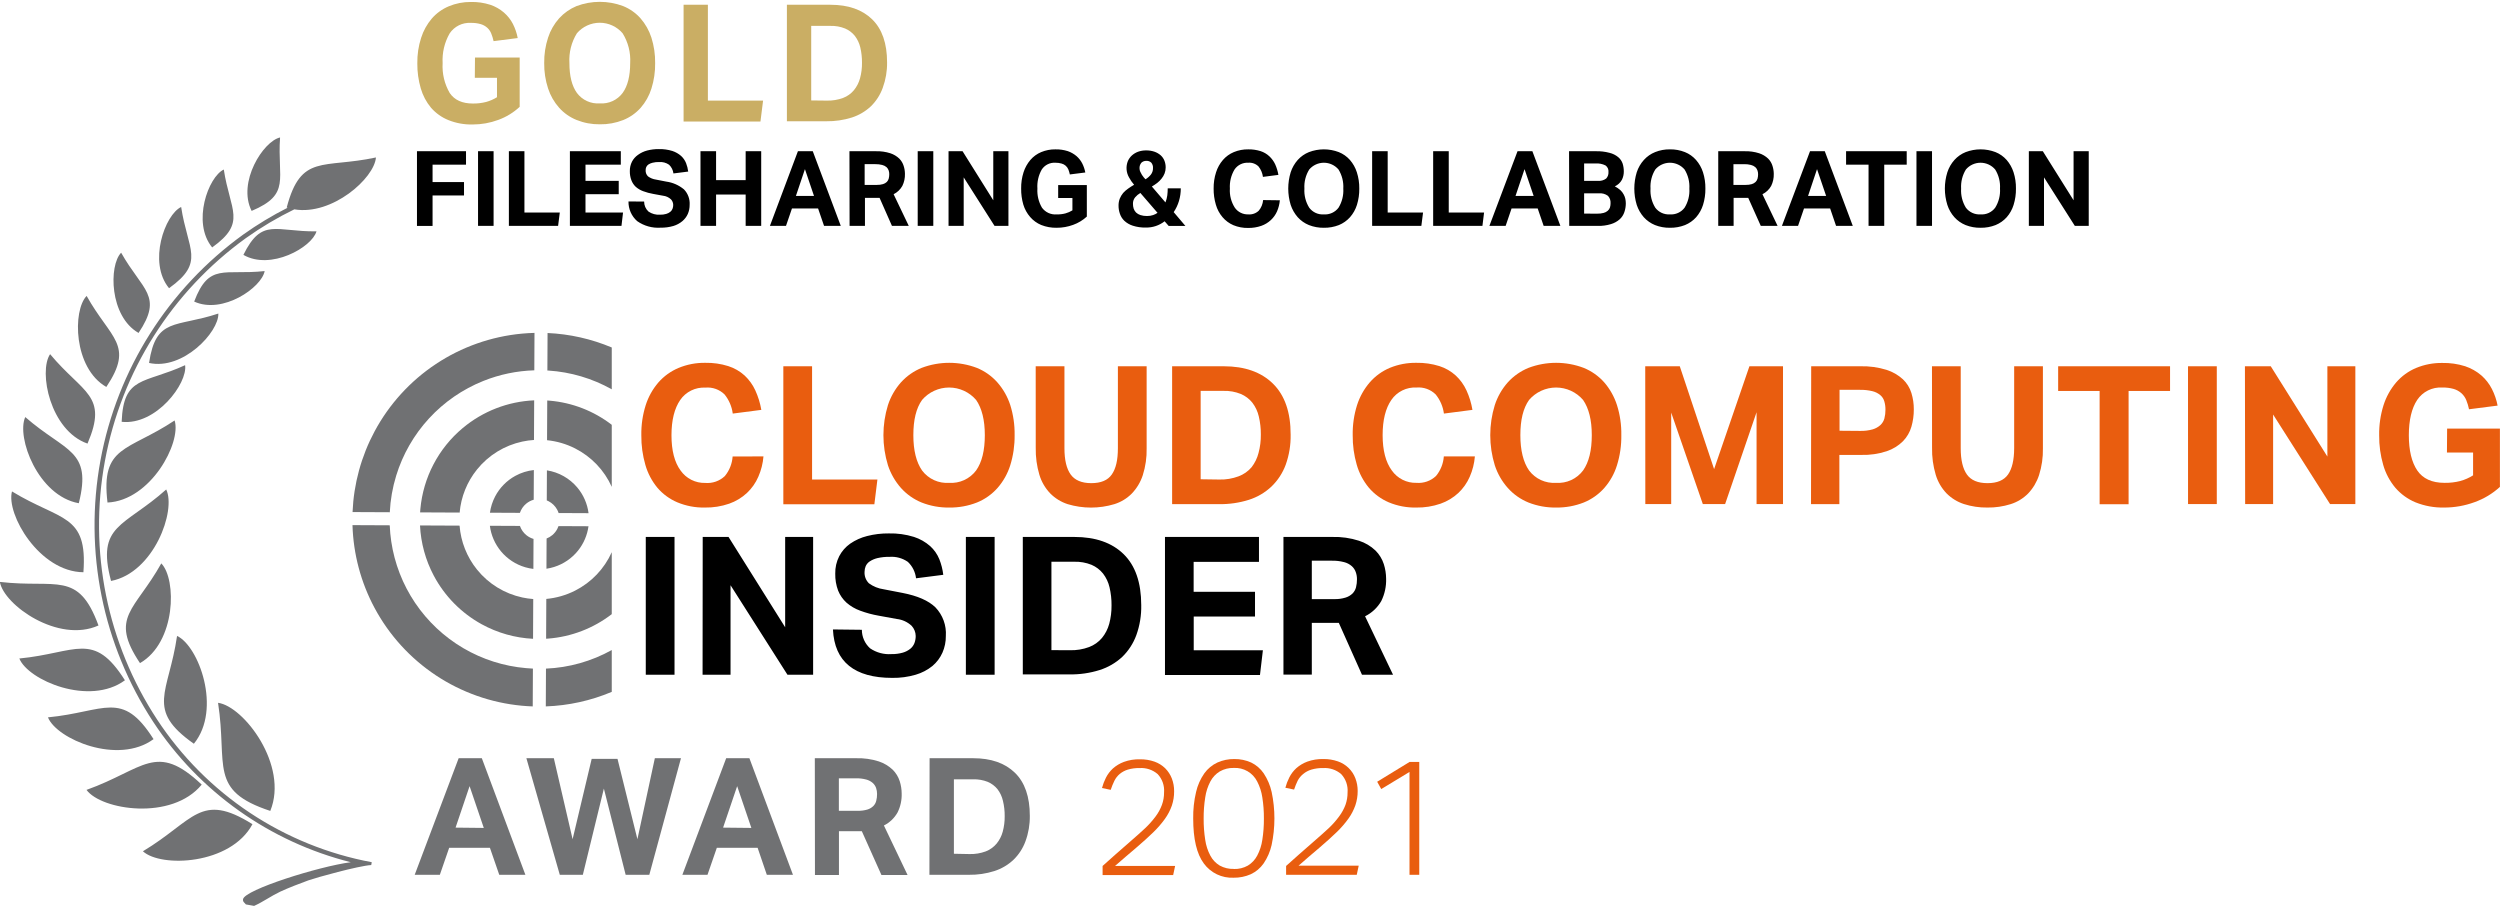 <svg width="542" height="197" viewBox="0 0 542 197" fill="none" xmlns="http://www.w3.org/2000/svg">
<g clip-path="url(#clip0_301_3555)">
<path fill-rule="evenodd" clip-rule="evenodd" d="M115.809 86.793C110.154 87.039 104.7 89.135 100.311 92.807C95.052 97.209 91.752 103.517 91.136 110.348C91.114 110.593 91.095 110.839 91.079 111.084L99.651 111.125C99.95 107.711 101.259 104.45 103.427 101.768C105.913 98.692 109.378 96.562 113.245 95.733C114.08 95.554 114.924 95.438 115.769 95.384L115.809 86.793ZM115.606 129.871C114.816 129.814 114.027 129.701 113.245 129.534C109.378 128.705 105.913 126.575 103.427 123.499C101.22 120.768 99.903 117.438 99.636 113.958L91.058 113.917C91.239 117.714 92.255 121.44 94.053 124.821C96.413 129.259 100.016 132.912 104.421 135.333C107.861 137.223 111.673 138.297 115.565 138.492L115.606 129.871ZM118.398 138.478L118.439 129.846C120.596 129.649 122.712 129.046 124.672 128.054C128.2 126.267 131.009 123.325 132.629 119.717V133.148C128.65 136.217 123.861 138.059 118.851 138.447C118.7 138.459 118.549 138.469 118.398 138.478ZM118.601 95.437L118.642 86.826C118.825 86.838 119.008 86.852 119.192 86.868C124.08 87.288 128.744 89.104 132.629 92.1V105.55C131.009 101.942 128.2 99 124.672 97.213C122.762 96.246 120.702 95.649 118.601 95.437Z" fill="#707173"/>
<path fill-rule="evenodd" clip-rule="evenodd" d="M115.878 72.17C114.958 72.194 114.037 72.248 113.117 72.335C106.465 72.96 100.071 75.221 94.504 78.916C88.938 82.612 84.372 87.628 81.213 93.516C78.315 98.919 76.685 104.903 76.435 111.015L84.507 111.053C84.637 108.368 85.102 105.701 85.896 103.115C87.314 98.5 89.748 94.261 93.017 90.709C96.287 87.157 100.31 84.382 104.791 82.588C108.318 81.175 112.059 80.398 115.84 80.285L115.878 72.17ZM115.535 144.952C115.042 144.929 114.548 144.895 114.055 144.85C109.245 144.438 104.588 142.955 100.426 140.509C96.264 138.063 92.703 134.716 90.002 130.714C87.302 126.712 85.532 122.156 84.821 117.38C84.649 116.22 84.54 115.053 84.494 113.886L76.419 113.848C76.602 120.123 78.241 126.275 81.213 131.816C84.372 137.705 88.938 142.721 94.504 146.416C100.071 150.112 106.465 152.373 113.117 152.998C113.91 153.072 114.703 153.123 115.496 153.151L115.535 144.952ZM118.329 153.15L118.368 144.956C123.351 144.744 128.237 143.374 132.629 140.93V149.997C128.08 151.914 123.233 152.978 118.329 153.15ZM118.673 80.324L118.711 72.198C123.485 72.411 128.199 73.468 132.629 75.335V84.403C128.419 82.041 123.733 80.653 118.916 80.339C118.835 80.333 118.754 80.328 118.673 80.324Z" fill="#707173"/>
<path fill-rule="evenodd" clip-rule="evenodd" d="M115.738 101.905C114.339 102.057 112.977 102.482 111.73 103.163C109.858 104.186 108.331 105.742 107.343 107.633C106.765 108.74 106.387 109.932 106.218 111.156L112.715 111.187C112.974 110.416 113.441 109.73 114.066 109.206C114.548 108.802 115.108 108.507 115.708 108.339L115.738 101.905ZM115.668 116.837C115.113 116.675 114.593 116.406 114.138 116.04C113.483 115.514 112.992 114.813 112.722 114.02L106.203 113.989C106.463 116.035 107.305 117.966 108.631 119.551C110 121.187 111.823 122.38 113.871 122.98C114.451 123.15 115.042 123.27 115.637 123.34L115.668 116.837ZM118.47 123.3L118.501 116.748C118.956 116.571 119.38 116.319 119.754 116.002C120.198 115.626 120.565 115.166 120.831 114.647C120.929 114.457 121.013 114.261 121.082 114.059L127.586 114.09C127.321 116.027 126.534 117.859 125.305 119.388C123.968 121.051 122.168 122.279 120.133 122.919C119.587 123.09 119.031 123.217 118.47 123.3ZM118.54 108.487L118.571 101.972C121.142 102.375 123.491 103.697 125.171 105.706C126.504 107.299 127.338 109.229 127.598 111.257L121.107 111.226C121.023 110.966 120.914 110.713 120.781 110.471C120.361 109.704 119.723 109.079 118.948 108.674C118.815 108.605 118.679 108.542 118.54 108.487Z" fill="#707173"/>
<path d="M165.52 98.948C165.396 100.47 165.02 101.961 164.405 103.358C163.833 104.686 162.994 105.882 161.941 106.872C160.833 107.902 159.524 108.693 158.097 109.195C156.395 109.784 154.601 110.069 152.8 110.036C150.756 110.077 148.727 109.691 146.841 108.903C145.182 108.201 143.708 107.125 142.535 105.757C141.33 104.303 140.439 102.615 139.919 100.799C139.314 98.713 139.018 96.549 139.041 94.376C139.002 92.164 139.321 89.96 139.985 87.85C140.563 86.035 141.501 84.355 142.743 82.91C143.938 81.549 145.426 80.476 147.096 79.775C148.941 79.007 150.925 78.627 152.923 78.66C154.603 78.628 156.277 78.867 157.88 79.368C159.2 79.788 160.415 80.487 161.44 81.418C162.413 82.332 163.199 83.425 163.754 84.639C164.367 85.984 164.805 87.403 165.057 88.861L158.862 89.663C158.664 88.144 158.05 86.709 157.087 85.517C156.542 84.983 155.887 84.573 155.168 84.317C154.449 84.061 153.683 83.964 152.923 84.034C151.858 83.976 150.797 84.193 149.841 84.665C148.885 85.136 148.066 85.846 147.464 86.726C146.227 88.53 145.576 91.071 145.576 94.367C145.576 97.663 146.237 100.232 147.559 102.017C148.158 102.87 148.959 103.561 149.89 104.029C150.821 104.497 151.853 104.727 152.894 104.7C153.667 104.765 154.445 104.666 155.177 104.411C155.909 104.155 156.579 103.748 157.144 103.217C158.136 102.011 158.727 100.525 158.834 98.967L165.52 98.948Z" fill="#E95D0F"/>
<path d="M169.826 79.406H176.058V103.963H190.223L189.562 109.318H169.826V79.406Z" fill="#E95D0F"/>
<path d="M205.804 110.036C203.757 110.068 201.723 109.699 199.817 108.95C198.106 108.254 196.576 107.179 195.341 105.805C194.071 104.372 193.107 102.694 192.508 100.874C191.199 96.622 191.199 92.074 192.508 87.822C193.103 85.998 194.067 84.316 195.341 82.882C196.584 81.511 198.121 80.439 199.836 79.746C203.677 78.298 207.913 78.298 211.754 79.746C213.461 80.434 214.987 81.507 216.211 82.882C217.476 84.315 218.434 85.993 219.025 87.812C219.685 89.924 220.004 92.127 219.969 94.339C219.998 96.55 219.679 98.752 219.025 100.865C218.456 102.683 217.514 104.363 216.258 105.795C215.038 107.173 213.516 108.249 211.81 108.94C209.898 109.692 207.858 110.064 205.804 110.036ZM205.757 104.681C206.881 104.758 208.006 104.554 209.03 104.085C210.054 103.617 210.945 102.899 211.621 101.998C212.88 100.217 213.51 97.666 213.51 94.348C213.51 91.052 212.868 88.511 211.621 86.707C210.896 85.863 209.997 85.185 208.986 84.721C207.975 84.256 206.875 84.016 205.762 84.016C204.649 84.016 203.549 84.256 202.538 84.721C201.527 85.185 200.628 85.863 199.902 86.707C198.618 88.511 198.014 91.052 198.014 94.348C198.014 97.644 198.656 100.213 199.902 101.998C200.582 102.906 201.478 103.627 202.51 104.096C203.541 104.564 204.675 104.766 205.804 104.681H205.757Z" fill="#E95D0F"/>
<path d="M224.54 79.406H230.772V97.191C230.772 99.732 231.225 101.611 232.113 102.858C233.001 104.105 234.502 104.747 236.589 104.747C238.676 104.747 240.168 104.133 241.046 102.858C241.924 101.583 242.359 99.751 242.359 97.191V79.406H248.591V97.191C248.636 99.163 248.355 101.128 247.76 103.009C247.276 104.504 246.459 105.87 245.371 107.004C244.319 108.066 243.022 108.854 241.594 109.299C238.293 110.294 234.772 110.294 231.471 109.299C230.044 108.838 228.749 108.041 227.694 106.976C226.602 105.836 225.796 104.454 225.342 102.943C224.778 101.043 224.51 99.068 224.549 97.087L224.54 79.406Z" fill="#E95D0F"/>
<path d="M254.116 79.406H265.296C269.867 79.406 273.43 80.666 275.986 83.184C278.542 85.703 279.817 89.383 279.81 94.225C279.853 96.447 279.491 98.659 278.743 100.752C278.085 102.537 277.033 104.151 275.665 105.474C274.27 106.788 272.598 107.772 270.773 108.355C268.663 109.019 266.46 109.337 264.248 109.299H254.116V79.406ZM264.361 103.963C265.775 104.001 267.182 103.767 268.507 103.273C269.605 102.869 270.58 102.189 271.34 101.299C272.052 100.382 272.567 99.328 272.851 98.202C273.198 96.902 273.367 95.561 273.351 94.216C273.363 92.893 273.214 91.574 272.908 90.287C272.661 89.203 272.185 88.185 271.51 87.302C270.848 86.476 269.991 85.827 269.017 85.413C267.818 84.93 266.532 84.702 265.24 84.743H260.301V103.906L264.361 103.963Z" fill="#E95D0F"/>
<path d="M319.755 98.948C319.632 100.47 319.255 101.961 318.641 103.358C318.065 104.684 317.227 105.879 316.176 106.872C315.065 107.902 313.753 108.693 312.323 109.195C310.623 109.783 308.834 110.068 307.035 110.036C304.992 110.078 302.962 109.692 301.077 108.903C299.413 108.191 297.936 107.105 296.761 105.729C295.559 104.272 294.669 102.585 294.145 100.771C293.54 98.684 293.244 96.52 293.267 94.348C293.228 92.136 293.547 89.932 294.211 87.822C294.793 86.006 295.734 84.326 296.978 82.882C298.169 81.52 299.655 80.448 301.322 79.746C303.155 78.995 305.121 78.625 307.101 78.66C308.781 78.629 310.455 78.868 312.059 79.368C313.376 79.788 314.587 80.487 315.61 81.418C316.588 82.329 317.377 83.423 317.933 84.639C318.547 85.983 318.982 87.403 319.226 88.861L313.041 89.663C312.84 88.143 312.222 86.708 311.256 85.517C310.714 84.98 310.061 84.568 309.344 84.309C308.627 84.049 307.861 83.949 307.101 84.015C306.037 83.957 304.976 84.174 304.02 84.646C303.063 85.117 302.245 85.827 301.643 86.707C300.397 88.511 299.754 91.052 299.754 94.348C299.754 97.644 300.425 100.213 301.747 101.998C302.345 102.852 303.145 103.544 304.077 104.012C305.008 104.48 306.041 104.71 307.082 104.681C307.854 104.745 308.63 104.646 309.36 104.391C310.091 104.135 310.759 103.729 311.322 103.198C312.318 101.993 312.912 100.507 313.022 98.948H319.755Z" fill="#E95D0F"/>
<path d="M337.357 110.036C335.313 110.067 333.282 109.698 331.38 108.95C329.668 108.254 328.138 107.179 326.903 105.805C325.63 104.374 324.665 102.696 324.071 100.875C322.761 96.622 322.761 92.074 324.071 87.822C324.664 85.998 325.629 84.316 326.903 82.882C328.149 81.514 329.685 80.443 331.398 79.746C335.242 78.298 339.481 78.298 343.325 79.746C345.031 80.436 346.556 81.509 347.782 82.882C349.033 84.324 349.977 86.004 350.559 87.822C351.223 89.932 351.542 92.136 351.503 94.348C351.536 96.56 351.217 98.763 350.559 100.875C349.997 102.694 349.058 104.374 347.801 105.805C346.578 107.183 345.052 108.259 343.344 108.95C341.438 109.697 339.404 110.065 337.357 110.036ZM337.357 104.681C338.479 104.758 339.603 104.552 340.625 104.084C341.648 103.615 342.537 102.898 343.212 101.998C344.471 100.217 345.1 97.666 345.1 94.348C345.1 91.052 344.458 88.511 343.212 86.707C342.488 85.863 341.589 85.186 340.579 84.721C339.568 84.257 338.469 84.016 337.357 84.016C336.245 84.016 335.146 84.257 334.135 84.721C333.125 85.186 332.227 85.863 331.502 86.707C330.218 88.511 329.614 91.052 329.614 94.348C329.614 97.644 330.256 100.213 331.502 101.998C332.173 102.894 333.056 103.607 334.071 104.076C335.087 104.544 336.203 104.752 337.319 104.681H337.357Z" fill="#E95D0F"/>
<path d="M356.687 79.406H364.176L371.617 101.706L379.275 79.406H386.556V109.28H380.824V89.371L374.006 109.28H369.171L362.315 89.446V109.28H356.706L356.687 79.406Z" fill="#E95D0F"/>
<path d="M392.666 79.406H403.327C405.245 79.356 407.159 79.618 408.993 80.181C410.314 80.598 411.529 81.297 412.553 82.23C413.411 83.048 414.045 84.072 414.394 85.205C414.745 86.35 414.92 87.541 414.914 88.738C414.922 90.015 414.747 91.288 414.394 92.516C414.051 93.704 413.418 94.787 412.553 95.67C411.562 96.647 410.36 97.384 409.04 97.824C407.253 98.41 405.377 98.681 403.497 98.627H398.775V109.29H392.628L392.666 79.406ZM403.289 93.422C404.198 93.444 405.104 93.332 405.981 93.092C406.612 92.911 407.194 92.588 407.68 92.147C408.095 91.758 408.392 91.261 408.54 90.712C408.697 90.095 408.773 89.46 408.766 88.823C408.776 88.203 408.69 87.584 408.511 86.99C408.359 86.466 408.053 85.999 407.633 85.649C407.14 85.245 406.562 84.958 405.943 84.809C405.059 84.597 404.151 84.498 403.242 84.516H398.813V93.385L403.289 93.422Z" fill="#E95D0F"/>
<path d="M418.852 79.406H425.084V97.191C425.084 99.71 425.528 101.599 426.416 102.858C427.303 104.117 428.795 104.747 430.892 104.747C432.988 104.747 434.474 104.117 435.349 102.858C436.224 101.599 436.665 99.71 436.671 97.191V79.406H442.903V97.191C442.945 99.163 442.661 101.129 442.063 103.009C441.579 104.502 440.766 105.868 439.683 107.004C438.629 108.064 437.333 108.852 435.906 109.299C434.275 109.812 432.573 110.061 430.863 110.036C429.14 110.061 427.424 109.806 425.783 109.28C424.357 108.817 423.062 108.02 422.006 106.957C420.917 105.817 420.114 104.435 419.664 102.924C419.099 101.025 418.831 99.049 418.87 97.068L418.852 79.406Z" fill="#E95D0F"/>
<path d="M455.198 84.761H446.208V79.406H470.468V84.761H461.478V109.318H455.198V84.761Z" fill="#E95D0F"/>
<path d="M474.359 79.406H480.601V109.28H474.368L474.359 79.406Z" fill="#E95D0F"/>
<path d="M486.701 79.406H492.301L504.577 98.986V79.406H510.639V109.28H505.153L492.811 89.871V109.28H486.748L486.701 79.406Z" fill="#E95D0F"/>
<path d="M530.536 92.922H541.981V105.559C540.39 107.015 538.525 108.139 536.495 108.865C534.378 109.645 532.14 110.042 529.884 110.036C527.758 110.081 525.644 109.696 523.671 108.903C521.997 108.203 520.507 107.127 519.318 105.757C518.103 104.307 517.205 102.618 516.683 100.799C516.077 98.713 515.781 96.549 515.805 94.376C515.766 92.164 516.085 89.96 516.749 87.85C517.325 86.038 518.256 84.359 519.488 82.91C520.668 81.545 522.148 80.472 523.813 79.775C525.608 79.032 527.536 78.663 529.478 78.688C531.159 78.653 532.833 78.893 534.436 79.397C535.723 79.827 536.916 80.5 537.949 81.38C538.894 82.207 539.673 83.208 540.244 84.327C540.822 85.466 541.239 86.68 541.481 87.935L535.286 88.728C535.145 88.047 534.942 87.38 534.682 86.736C534.453 86.178 534.105 85.679 533.662 85.272C533.177 84.837 532.604 84.515 531.981 84.327C531.167 84.099 530.323 83.994 529.478 84.015C528.415 83.95 527.353 84.166 526.398 84.64C525.444 85.114 524.63 85.83 524.039 86.717C522.843 88.53 522.242 91.074 522.236 94.348C522.236 97.654 522.849 100.204 524.058 101.989C525.267 103.774 527.24 104.681 529.979 104.681C531.128 104.7 532.274 104.567 533.388 104.284C534.368 104.013 535.304 103.599 536.164 103.056V98.107H530.498L530.536 92.922Z" fill="#E95D0F"/>
<path fill-rule="evenodd" clip-rule="evenodd" d="M187.314 138.733C187.009 138.042 186.851 137.294 186.852 136.538L180.582 136.463C180.752 139.976 181.916 142.605 184.076 144.349C186.235 146.093 189.351 146.965 193.424 146.965C195.152 146.994 196.875 146.761 198.533 146.276C199.852 145.892 201.081 145.25 202.15 144.387C203.083 143.601 203.826 142.612 204.322 141.497C204.822 140.357 205.073 139.124 205.058 137.879C205.134 136.743 204.972 135.603 204.581 134.533C204.191 133.463 203.582 132.486 202.792 131.665C201.294 130.217 198.923 129.178 195.681 128.548L191.583 127.755C190.425 127.597 189.324 127.152 188.382 126.461C188.052 126.135 187.797 125.742 187.634 125.308C187.471 124.874 187.404 124.41 187.437 123.948C187.439 123.533 187.522 123.122 187.683 122.739C187.873 122.32 188.177 121.964 188.561 121.71C189.067 121.381 189.626 121.141 190.214 121.001C191.071 120.802 191.95 120.71 192.829 120.728C194.246 120.618 195.657 121.002 196.824 121.814C197.817 122.754 198.446 124.015 198.599 125.374L204.501 124.619C204.364 123.456 204.075 122.316 203.642 121.228C203.201 120.147 202.523 119.179 201.659 118.395C200.636 117.498 199.441 116.819 198.146 116.402C196.386 115.855 194.549 115.6 192.707 115.646C191.115 115.628 189.527 115.818 187.985 116.213C186.675 116.541 185.434 117.101 184.321 117.866C183.322 118.569 182.506 119.502 181.942 120.586C181.347 121.755 181.052 123.053 181.082 124.364C181.054 125.62 181.266 126.87 181.705 128.047C182.108 129.046 182.731 129.94 183.528 130.664C184.395 131.416 185.394 132.002 186.474 132.392C187.791 132.881 189.151 133.248 190.535 133.488L194.425 134.196C195.631 134.328 196.761 134.849 197.646 135.679C198.198 136.28 198.51 137.063 198.524 137.879C198.527 138.408 198.434 138.933 198.25 139.428C198.062 139.909 197.753 140.332 197.353 140.656C196.869 141.042 196.314 141.328 195.719 141.497C194.917 141.722 194.087 141.827 193.254 141.809C191.614 141.925 189.983 141.482 188.627 140.552C188.067 140.044 187.62 139.425 187.314 138.733ZM140.004 116.411H146.237V146.285H140.004V116.411ZM152.347 116.411H157.946L170.223 135.99V116.411H176.285V146.285H170.723L158.381 126.876V146.285H152.318L152.347 116.411ZM209.402 116.411H215.635V146.285H209.402V116.411ZM232.906 116.411H221.744V146.21H231.858C234.073 146.248 236.279 145.929 238.393 145.265C240.212 144.692 241.882 143.724 243.284 142.432C244.65 141.109 245.699 139.494 246.353 137.709C247.106 135.618 247.467 133.406 247.42 131.183C247.414 126.297 246.139 122.613 243.596 120.133C241.053 117.652 237.489 116.411 232.906 116.411ZM236.126 140.278C234.805 140.771 233.4 141.005 231.99 140.968L227.949 140.949V121.785H232.878C234.17 121.746 235.456 121.974 236.655 122.456C237.626 122.872 238.478 123.521 239.139 124.345C239.817 125.227 240.297 126.245 240.546 127.33C240.849 128.617 240.995 129.936 240.98 131.259C240.995 132.604 240.827 133.945 240.48 135.244C240.178 136.363 239.644 137.406 238.912 138.304C238.167 139.19 237.208 139.869 236.126 140.278ZM252.567 116.411H272.945V121.814H258.781V128.302H272.086V133.658H258.799V140.977H273.795L273.162 146.333H252.567V116.411ZM288.838 116.411H278.252V146.248H284.4V135.037H290.255L295.278 146.285H302.011L295.949 133.61C297.421 132.88 298.643 131.73 299.462 130.305C300.205 128.797 300.565 127.13 300.51 125.45C300.502 124.379 300.334 123.316 300.009 122.295C299.651 121.187 299.033 120.179 298.206 119.358C297.19 118.387 295.966 117.66 294.627 117.233C292.758 116.633 290.8 116.355 288.838 116.411ZM291.681 129.568C290.894 129.804 290.075 129.913 289.254 129.889H284.4V121.559H288.715C289.623 121.537 290.528 121.642 291.407 121.87C292.026 122.025 292.599 122.327 293.078 122.749C293.471 123.103 293.767 123.551 293.937 124.052C294.108 124.541 294.195 125.055 294.192 125.573C294.195 126.165 294.126 126.755 293.985 127.33C293.853 127.844 293.586 128.314 293.21 128.69C292.777 129.099 292.253 129.4 291.681 129.568Z" fill="black"/>
<path fill-rule="evenodd" clip-rule="evenodd" d="M80.484 187.541C77.717 187.711 68.51 190.27 66.848 190.865C65.186 191.46 62.363 192.556 60.757 193.311C58.755 194.256 57.084 195.503 55.091 196.4L53.307 196.079C53.014 195.71 52.589 195.503 52.693 194.936C53.071 192.886 69.105 187.843 76.046 186.927C58.477 182.512 43.202 171.666 33.24 156.533C22.258 139.797 18.155 119.469 21.786 99.782C25.417 80.096 36.502 62.57 52.731 50.854C55.787 48.675 59.004 46.73 62.353 45.036L62.164 44.97C65.262 33.259 70.002 36.611 81.504 34.137C81.164 38.642 72.014 46.774 63.807 45.386C60.134 47.175 56.615 49.267 53.288 51.638C37.265 63.21 26.323 80.519 22.742 99.959C19.16 119.398 23.215 139.471 34.062 155.995C39.337 164.018 46.179 170.893 54.175 176.208C62.171 181.523 71.158 185.169 80.597 186.927L80.484 187.541ZM54.553 45.726C63.147 42.099 60.077 38.84 60.72 29.802C57.093 30.605 51.409 39.502 54.553 45.726ZM45.998 53.641C53.552 48.219 49.879 45.716 48.519 36.753C45.157 38.331 41.559 48.257 45.998 53.641ZM52.768 55.256C58.651 58.675 67.623 53.641 68.614 50.156C59.775 50.269 56.791 47.095 52.768 55.256ZM42.098 65.381C48.273 68.214 56.725 62.339 57.377 58.769C48.594 59.714 45.308 56.88 42.098 65.381ZM36.649 62.481C44.562 56.814 40.691 54.226 39.274 44.876C35.771 46.519 32.022 56.871 36.649 62.481ZM30.039 72.181C35.44 64.096 30.898 63.029 26.262 54.783C23.57 57.56 23.712 68.573 30.039 72.181ZM32.315 78.688C39.671 80.322 47.471 71.983 47.339 67.978C38.047 71.066 33.816 68.715 32.315 78.688ZM23.051 83.892C29.179 74.712 23.995 73.503 18.782 64.153C15.723 67.298 15.893 79.793 23.051 83.892ZM26.375 91.448C33.873 92.261 40.7 83.109 40.133 79.17C31.229 83.269 26.771 81.399 26.375 91.448ZM18.971 96.171C10.869 93.337 8.319 80.577 10.86 76.781C18.008 85.356 23.504 85.612 18.971 96.171ZM17.083 109.101C20.01 97.446 14.25 98.088 5.477 90.419C3.494 94.764 8.234 107.514 17.083 109.101ZM23.306 108.95C32.692 108.506 39.359 95.935 37.858 91.156C27.697 97.918 21.804 96.483 23.306 108.95ZM18.084 124.062C19.028 111.32 13.192 113.011 2.597 106.541C1.284 111.453 8.527 123.977 18.084 124.062ZM21.351 135.603C16.951 123.608 12.305 127.603 -0.028 126.158C0.831 131.164 12.635 139.532 21.351 135.603ZM24.071 125.951C33.363 124.165 38.235 110.678 36.035 106.116C26.875 114.314 20.832 113.672 24.071 125.951ZM27.083 147.485C20.246 136.689 16.544 141.572 4.193 142.762C6.081 147.485 19.387 153.152 27.083 147.485ZM30.35 143.764C38.179 139.258 38.33 125.582 34.968 122.144C29.255 132.392 23.636 133.733 30.35 143.764ZM33.287 160.245C26.45 149.459 22.758 154.332 10.397 155.522C12.286 160.245 25.591 165.912 33.287 160.245ZM42.032 161.246C48.141 153.756 43.061 140.023 38.386 137.87C36.583 150.309 31.455 153.794 42.032 161.246ZM43.731 170.105C33.797 160.727 31.247 166.771 18.754 171.248C21.965 175.631 37.244 178.011 43.731 170.105ZM54.733 178.681C43.401 171.588 42.117 177.869 30.983 184.556C34.902 188.154 50.02 187.503 54.733 178.681ZM58.604 175.791C62.618 165.921 52.844 153.123 47.273 152.368C49.378 166.044 45.11 171.38 58.633 175.819L58.604 175.791Z" fill="#707173"/>
<path d="M99.436 164.382H104.46L113.903 189.656H108.238L106.217 183.81H97.378L95.357 189.656H89.908L99.436 164.382ZM104.885 179.494L101.807 170.436L98.766 179.428L104.885 179.494Z" fill="#707173"/>
<path d="M114.121 164.382H120.07L124.14 181.94L128.276 164.524H133.876L138.191 181.94L141.969 164.382H147.635L140.769 189.656H135.642L130.92 170.965L126.359 189.656H121.364L114.121 164.382Z" fill="#707173"/>
<path d="M157.436 164.382H162.47L171.913 189.656H166.247L164.254 183.81H155.406L153.385 189.656H147.937L157.436 164.382ZM162.895 179.494L159.816 170.436L156.766 179.428L162.895 179.494Z" fill="#707173"/>
<path d="M176.653 164.382H185.605C187.269 164.333 188.93 164.566 190.516 165.071C191.644 165.443 192.675 166.059 193.538 166.875C194.236 167.569 194.758 168.421 195.058 169.359C195.334 170.22 195.477 171.118 195.483 172.023C195.532 173.445 195.227 174.856 194.595 176.131C193.914 177.352 192.881 178.34 191.63 178.965L196.758 189.694H191.092L186.842 180.202H181.885V189.694H176.682L176.653 164.382ZM185.974 175.782C186.666 175.797 187.357 175.707 188.023 175.517C188.507 175.375 188.951 175.119 189.317 174.771C189.637 174.455 189.862 174.056 189.968 173.619C190.094 173.135 190.154 172.636 190.148 172.136C190.151 171.696 190.081 171.259 189.94 170.842C189.794 170.421 189.544 170.044 189.213 169.746C188.805 169.391 188.32 169.135 187.796 169C187.051 168.805 186.281 168.716 185.511 168.736H181.866V175.782H185.974Z" fill="#707173"/>
<path d="M201.536 164.382H210.979C214.851 164.382 217.866 165.43 220.026 167.527C222.185 169.624 223.265 172.741 223.265 176.877C223.29 178.758 222.97 180.628 222.32 182.393C221.77 183.908 220.882 185.277 219.724 186.398C218.542 187.512 217.125 188.348 215.578 188.844C213.795 189.408 211.933 189.682 210.063 189.656H201.498L201.536 164.382ZM210.205 185.161C211.399 185.192 212.587 184.996 213.708 184.584C214.62 184.229 215.429 183.651 216.06 182.903C216.681 182.144 217.135 181.262 217.391 180.315C217.688 179.22 217.831 178.088 217.816 176.953C217.83 175.83 217.703 174.71 217.438 173.619C217.232 172.703 216.829 171.843 216.258 171.097C215.696 170.405 214.973 169.86 214.152 169.51C213.143 169.113 212.064 168.923 210.979 168.953H206.805V185.094L210.205 185.161Z" fill="#707173"/>
<path d="M239.044 187.739C239.875 187.012 240.82 186.171 241.877 185.208L245.116 182.374C246.319 181.335 247.373 180.391 248.28 179.541C249.109 178.759 249.867 177.906 250.546 176.991C251.118 176.23 251.576 175.39 251.906 174.497C252.221 173.629 252.378 172.711 252.369 171.787C252.424 171.067 252.331 170.345 252.094 169.663C251.856 168.982 251.48 168.358 250.99 167.829C249.903 166.893 248.492 166.422 247.062 166.516C246.193 166.496 245.326 166.61 244.493 166.856C243.854 167.053 243.26 167.374 242.746 167.801C242.264 168.211 241.872 168.715 241.594 169.284C241.286 169.917 241.021 170.57 240.801 171.239L238.912 170.842C239.117 170.071 239.402 169.324 239.762 168.613C240.143 167.856 240.658 167.174 241.282 166.601C241.984 165.982 242.794 165.498 243.671 165.175C244.788 164.773 245.97 164.584 247.156 164.618C248.229 164.6 249.297 164.773 250.31 165.128C251.177 165.436 251.966 165.929 252.624 166.573C253.249 167.203 253.738 167.955 254.059 168.783C254.393 169.664 254.56 170.599 254.55 171.541C254.56 172.597 254.394 173.647 254.059 174.648C253.699 175.675 253.193 176.646 252.557 177.529C251.791 178.589 250.932 179.579 249.989 180.485C248.95 181.493 247.723 182.601 246.306 183.81C245.579 184.414 244.814 185.075 244.011 185.765L241.745 187.729H254.767L254.342 189.713H239.044V187.739Z" fill="#E95D0F"/>
<path d="M267.43 190.289C266.186 190.345 264.946 190.093 263.822 189.554C262.699 189.015 261.726 188.207 260.99 187.201C259.454 185.135 258.686 181.889 258.686 177.463C258.655 175.524 258.864 173.589 259.309 171.702C259.639 170.255 260.245 168.885 261.094 167.669C261.821 166.655 262.797 165.845 263.927 165.317C265.079 164.802 266.329 164.545 267.591 164.561C268.853 164.541 270.104 164.799 271.255 165.317C272.352 165.849 273.29 166.66 273.975 167.669C274.79 168.896 275.372 170.263 275.693 171.702C276.496 175.494 276.493 179.414 275.684 183.205C275.361 184.635 274.772 185.99 273.946 187.201C273.24 188.207 272.283 189.011 271.17 189.533C269.993 190.053 268.717 190.311 267.43 190.289ZM267.497 188.4C268.562 188.437 269.618 188.179 270.547 187.654C271.396 187.132 272.091 186.391 272.558 185.51C273.124 184.44 273.501 183.28 273.672 182.081C273.911 180.554 274.025 179.009 274.012 177.463C274.025 175.929 273.911 174.397 273.672 172.882C273.498 171.675 273.121 170.507 272.558 169.425C272.09 168.497 271.363 167.725 270.464 167.204C269.565 166.682 268.534 166.434 267.497 166.488C266.426 166.455 265.366 166.72 264.437 167.253C263.576 167.78 262.875 168.531 262.407 169.425C261.84 170.505 261.463 171.674 261.292 172.882C261.053 174.397 260.94 175.929 260.952 177.463C260.94 179.009 261.053 180.554 261.292 182.081C261.459 183.281 261.837 184.441 262.407 185.51C262.875 186.396 263.577 187.138 264.437 187.654C265.372 188.17 266.43 188.421 267.497 188.381V188.4Z" fill="#E95D0F"/>
<path d="M278.828 187.739L281.661 185.208L284.9 182.374C286.103 181.335 287.16 180.391 288.073 179.541C288.902 178.762 289.658 177.908 290.33 176.991C290.901 176.228 291.362 175.388 291.699 174.497C292.007 173.627 292.161 172.71 292.153 171.787C292.211 171.067 292.118 170.344 291.881 169.662C291.643 168.981 291.266 168.357 290.774 167.829C289.688 166.892 288.277 166.421 286.846 166.516C285.98 166.496 285.117 166.61 284.287 166.856C283.644 167.051 283.047 167.372 282.53 167.801C282.044 168.192 281.643 168.677 281.35 169.227C281.041 169.86 280.776 170.513 280.556 171.182L278.668 170.785C278.873 170.015 279.157 169.268 279.518 168.556C279.898 167.799 280.414 167.118 281.038 166.545C281.739 165.925 282.549 165.442 283.427 165.119C284.544 164.717 285.726 164.528 286.912 164.561C287.985 164.543 289.053 164.716 290.066 165.071C290.925 165.366 291.708 165.847 292.361 166.478C293.014 167.11 293.52 167.878 293.843 168.726C294.18 169.606 294.35 170.542 294.344 171.484C294.35 172.541 294.181 173.591 293.843 174.592C293.483 175.619 292.977 176.589 292.342 177.472C291.578 178.535 290.719 179.525 289.773 180.429C288.734 181.436 287.507 182.544 286.09 183.753C285.363 184.358 284.598 185.019 283.795 185.708L281.529 187.673H294.57L294.145 189.656H278.828V187.739Z" fill="#E95D0F"/>
<path d="M305.581 167.357L299.452 171.069L298.574 169.482L305.581 165.194H307.696V189.656H305.581V167.357Z" fill="#E95D0F"/>
<path d="M102.978 12.47H112.666V23.162C111.325 24.406 109.749 25.37 108.03 25.995C106.253 26.654 104.372 26.99 102.477 26.987C100.681 27.032 98.895 26.711 97.227 26.043C95.774 25.459 94.48 24.539 93.45 23.36C92.423 22.129 91.664 20.698 91.221 19.157C90.709 17.393 90.457 15.563 90.475 13.727C90.448 11.855 90.725 9.993 91.297 8.211C91.783 6.676 92.569 5.254 93.61 4.027C94.613 2.874 95.866 1.966 97.274 1.373C98.798 0.733 100.437 0.412 102.09 0.428C103.511 0.396 104.928 0.6 106.283 1.033C107.371 1.395 108.378 1.966 109.248 2.714C110.053 3.409 110.717 4.252 111.203 5.198C111.69 6.161 112.04 7.188 112.241 8.249L107.01 8.919C106.883 8.345 106.709 7.783 106.491 7.238C106.298 6.765 106.001 6.342 105.622 6.001C105.213 5.64 104.729 5.376 104.205 5.226C103.518 5.032 102.804 4.943 102.09 4.962C101.189 4.906 100.289 5.088 99.481 5.489C98.672 5.89 97.983 6.496 97.482 7.247C96.362 9.205 95.833 11.446 95.962 13.698C95.828 15.959 96.364 18.209 97.501 20.168C98.533 21.685 100.205 22.444 102.515 22.444C103.486 22.461 104.455 22.346 105.395 22.104C106.225 21.876 107.017 21.529 107.747 21.075V16.862H102.94L102.978 12.47Z" fill="#CAAE64"/>
<path d="M130.042 26.949C128.312 26.971 126.595 26.65 124.99 26.005C123.545 25.42 122.253 24.512 121.212 23.351C120.138 22.138 119.324 20.717 118.823 19.176C118.242 17.4 117.958 15.539 117.983 13.67C117.957 11.798 118.241 9.934 118.823 8.154C119.324 6.608 120.141 5.183 121.222 3.97C122.271 2.819 123.56 1.913 124.999 1.316C128.25 0.094 131.834 0.094 135.084 1.316C136.532 1.896 137.825 2.805 138.862 3.97C139.924 5.19 140.728 6.614 141.223 8.154C141.786 9.938 142.06 11.8 142.035 13.67C142.063 15.543 141.792 17.408 141.232 19.195C140.754 20.734 139.96 22.156 138.899 23.37C137.859 24.531 136.567 25.439 135.122 26.024C133.506 26.663 131.78 26.978 130.042 26.949ZM130.042 22.416C130.991 22.484 131.941 22.312 132.806 21.916C133.671 21.52 134.422 20.912 134.99 20.149C136.076 18.638 136.624 16.485 136.624 13.67C136.758 11.398 136.184 9.141 134.981 7.21C134.368 6.495 133.608 5.922 132.753 5.529C131.898 5.136 130.969 4.932 130.028 4.932C129.087 4.932 128.157 5.136 127.302 5.529C126.447 5.922 125.687 6.495 125.075 7.21C123.878 9.143 123.311 11.4 123.45 13.67C123.45 16.503 123.989 18.638 125.075 20.149C125.642 20.911 126.392 21.517 127.255 21.913C128.118 22.309 129.066 22.482 130.013 22.416H130.042Z" fill="#CAAE64"/>
<path d="M148.201 1.033H153.47V21.811H165.435L164.868 26.345H148.201V1.033Z" fill="#CAAE64"/>
<path d="M170.6 1.033H180.043C183.906 1.033 186.927 2.09 189.08 4.187C191.234 6.284 192.319 9.401 192.319 13.528C192.345 15.412 192.025 17.285 191.375 19.053C190.831 20.561 189.953 21.927 188.807 23.049C187.63 24.152 186.224 24.981 184.689 25.476C182.903 26.039 181.038 26.313 179.165 26.288H170.6V1.033ZM179.269 21.811C180.463 21.843 181.652 21.647 182.772 21.235C183.687 20.89 184.497 20.314 185.124 19.563C185.744 18.804 186.198 17.922 186.455 16.976C186.752 15.88 186.895 14.748 186.88 13.613C186.891 12.491 186.768 11.372 186.512 10.279C186.296 9.367 185.891 8.511 185.322 7.767C184.762 7.072 184.038 6.527 183.216 6.18C182.212 5.775 181.135 5.582 180.053 5.613H175.87V21.773L179.269 21.811Z" fill="#CAAE64"/>
<path fill-rule="evenodd" clip-rule="evenodd" d="M139.888 44.881C139.726 44.507 139.643 44.103 139.646 43.695L136.255 43.676C136.24 44.482 136.401 45.282 136.728 46.02C137.054 46.757 137.537 47.414 138.144 47.945C139.623 48.983 141.413 49.483 143.215 49.362C144.151 49.378 145.083 49.254 145.982 48.994C146.698 48.78 147.363 48.424 147.937 47.945C148.442 47.521 148.846 46.989 149.117 46.387C149.386 45.767 149.521 45.098 149.514 44.422C149.556 43.807 149.469 43.19 149.257 42.611C149.046 42.032 148.715 41.503 148.286 41.06C147.186 40.146 145.851 39.561 144.433 39.369L142.214 38.935C141.589 38.85 140.995 38.61 140.486 38.236C140.307 38.06 140.169 37.847 140.081 37.612C139.993 37.377 139.957 37.126 139.976 36.876C139.973 36.649 140.018 36.423 140.108 36.215C140.213 35.99 140.376 35.797 140.58 35.657C140.856 35.483 141.16 35.355 141.478 35.28C141.941 35.167 142.417 35.116 142.894 35.129C143.661 35.071 144.424 35.277 145.056 35.714C145.581 36.215 145.915 36.883 146.001 37.603L149.202 37.197C149.125 36.569 148.97 35.954 148.739 35.365C148.501 34.772 148.133 34.239 147.663 33.806C147.111 33.326 146.469 32.96 145.774 32.73C144.82 32.437 143.825 32.3 142.828 32.324C141.971 32.315 141.117 32.42 140.288 32.635C139.574 32.825 138.902 33.145 138.305 33.58C137.762 33.96 137.318 34.465 137.011 35.053C136.696 35.683 136.537 36.38 136.548 37.084C136.532 37.767 136.647 38.447 136.888 39.086C137.091 39.624 137.414 40.108 137.832 40.503C138.302 40.913 138.843 41.234 139.428 41.447C140.141 41.714 140.878 41.914 141.629 42.042L143.734 42.429C144.389 42.498 145.003 42.78 145.481 43.232C145.778 43.558 145.946 43.981 145.954 44.422C145.957 44.71 145.906 44.995 145.802 45.263C145.704 45.522 145.537 45.751 145.321 45.924C145.058 46.133 144.756 46.287 144.433 46.377C144 46.501 143.552 46.558 143.102 46.547C142.212 46.61 141.327 46.37 140.59 45.867C140.29 45.591 140.051 45.255 139.888 44.881ZM90.399 32.786H101.032V35.695H93.78V39.473H100.598V42.373H93.78V48.984H90.399V32.786ZM103.639 32.786H107.01V48.975H103.639V32.786ZM113.696 32.786H110.325V48.975H120.995L121.364 46.075H113.696V32.786ZM123.554 32.786H134.593V35.695H126.935V39.209H134.14V42.108H126.935V46.075H135.075L134.735 48.975H123.554V32.786ZM151.865 32.786H155.246V39.048H161.658V32.786H165.029V48.975H161.658V42.175H155.246V48.975H151.865V32.786ZM176.209 32.786H172.989L166.917 48.975H170.402L171.696 45.197H177.362L178.655 48.975H182.281L176.209 32.786ZM174.51 36.668L176.474 42.477H172.555L174.51 36.668ZM184.161 32.786H189.893C190.958 32.757 192.021 32.907 193.037 33.23C193.761 33.469 194.422 33.866 194.973 34.392C195.411 34.837 195.734 35.382 195.917 35.979C196.094 36.531 196.187 37.108 196.191 37.688C196.221 38.597 196.026 39.498 195.625 40.314C195.187 41.086 194.53 41.711 193.736 42.108L197.022 48.975H193.377L190.695 42.902H187.522V48.975H184.189L184.161 32.786ZM190.119 40.087C190.563 40.099 191.006 40.042 191.432 39.917C191.743 39.828 192.028 39.666 192.263 39.445C192.465 39.241 192.609 38.987 192.678 38.708C192.756 38.4 192.794 38.082 192.792 37.764C192.796 37.484 192.751 37.206 192.659 36.942C192.564 36.673 192.405 36.43 192.197 36.234C191.923 36.004 191.6 35.843 191.252 35.761C190.775 35.637 190.282 35.58 189.789 35.591H187.456V40.097L190.119 40.087ZM202.339 32.786H198.958V48.975H202.339V32.786ZM205.644 32.786H208.685L215.342 43.421V32.786H218.628V48.975H215.616L208.93 38.453V48.975H205.644V32.786ZM235.626 40.116H229.412V42.921H232.5V45.603C232.031 45.895 231.522 46.117 230.989 46.264C230.373 46.426 229.737 46.499 229.101 46.481C228.487 46.534 227.87 46.428 227.31 46.173C226.749 45.918 226.263 45.524 225.899 45.027C225.165 43.774 224.82 42.33 224.908 40.881C224.813 39.442 225.141 38.007 225.852 36.753C226.17 36.27 226.61 35.879 227.127 35.621C227.645 35.362 228.221 35.244 228.798 35.28C229.258 35.272 229.716 35.333 230.158 35.459C230.485 35.545 230.787 35.706 231.041 35.929C231.295 36.152 231.494 36.431 231.622 36.744C231.759 37.093 231.867 37.453 231.943 37.821L235.295 37.395C235.167 36.716 234.944 36.058 234.634 35.44C234.324 34.834 233.901 34.292 233.388 33.844C232.83 33.372 232.19 33.007 231.499 32.767C230.632 32.493 229.726 32.362 228.817 32.38C227.758 32.366 226.707 32.568 225.729 32.975C224.827 33.352 224.025 33.934 223.388 34.675C222.722 35.46 222.218 36.368 221.905 37.348C221.542 38.49 221.366 39.683 221.386 40.881C221.37 42.059 221.529 43.234 221.858 44.366C222.158 45.354 222.664 46.268 223.34 47.048C223.992 47.801 224.81 48.393 225.729 48.776C226.802 49.201 227.948 49.407 229.101 49.381C230.316 49.383 231.521 49.169 232.661 48.748C233.758 48.353 234.766 47.743 235.626 46.954V40.116ZM252.491 47.974C251.328 48.883 249.888 49.363 248.412 49.334C247.451 49.359 246.494 49.222 245.579 48.928C244.893 48.71 244.264 48.342 243.738 47.851C243.307 47.43 242.983 46.912 242.793 46.34C242.598 45.781 242.499 45.194 242.5 44.602C242.49 44.077 242.58 43.554 242.765 43.062C242.949 42.619 243.197 42.205 243.501 41.834C243.823 41.48 244.185 41.163 244.578 40.89C244.995 40.591 245.427 40.314 245.872 40.059C245.446 39.566 245.075 39.027 244.767 38.453C244.463 37.921 244.282 37.327 244.24 36.715C244.197 36.103 244.294 35.49 244.521 34.921C244.722 34.464 245.015 34.052 245.381 33.712C245.773 33.36 246.228 33.085 246.722 32.9C247.279 32.701 247.867 32.602 248.459 32.607C249.081 32.596 249.701 32.692 250.291 32.89C250.783 33.062 251.238 33.324 251.632 33.665C251.988 33.984 252.266 34.382 252.444 34.826C252.629 35.299 252.722 35.802 252.718 36.309C252.719 36.751 252.639 37.19 252.482 37.603C252.323 38.006 252.103 38.382 251.83 38.718C251.554 39.069 251.237 39.386 250.886 39.662C250.514 39.942 250.126 40.2 249.725 40.437L252.671 43.884C252.861 43.398 252.994 42.89 253.067 42.373C253.132 41.859 253.163 41.342 253.162 40.824H255.995C256 41.758 255.866 42.687 255.598 43.582C255.341 44.438 254.956 45.25 254.456 45.99L256.996 48.984H253.37L252.491 47.974ZM247.232 41.834C246.802 42.081 246.418 42.401 246.098 42.779C245.778 43.173 245.61 43.669 245.626 44.177C245.621 44.532 245.672 44.886 245.777 45.225C245.883 45.54 246.057 45.827 246.287 46.066C246.557 46.319 246.88 46.509 247.232 46.623C247.695 46.771 248.18 46.841 248.667 46.831C249.122 46.839 249.576 46.769 250.008 46.623C250.344 46.508 250.662 46.346 250.952 46.141L247.232 41.834ZM248.346 38.869C248.786 38.605 249.176 38.267 249.498 37.868C249.822 37.457 249.989 36.945 249.97 36.423C249.998 36.006 249.867 35.594 249.602 35.27C249.463 35.134 249.297 35.029 249.115 34.96C248.933 34.892 248.738 34.862 248.544 34.874C248.344 34.864 248.143 34.895 247.955 34.965C247.767 35.035 247.595 35.142 247.449 35.28C247.158 35.631 247.015 36.081 247.052 36.536C247.053 36.778 247.108 37.017 247.213 37.235C247.313 37.471 247.433 37.699 247.571 37.915C247.698 38.112 247.837 38.302 247.987 38.482L248.346 38.869ZM276.864 45.82C277.194 45.059 277.398 44.248 277.469 43.421L273.842 43.374C273.777 44.222 273.446 45.028 272.898 45.679C272.594 45.968 272.233 46.188 271.837 46.327C271.441 46.465 271.021 46.518 270.603 46.481C270.04 46.498 269.481 46.374 268.977 46.122C268.473 45.87 268.039 45.497 267.714 45.036C266.922 43.801 266.545 42.345 266.637 40.881C266.55 39.431 266.902 37.989 267.648 36.744C267.973 36.266 268.416 35.881 268.934 35.624C269.451 35.368 270.026 35.249 270.603 35.28C271.017 35.243 271.433 35.298 271.823 35.44C272.213 35.582 272.567 35.807 272.86 36.102C273.373 36.752 273.699 37.528 273.805 38.349L277.157 37.915C277.021 37.124 276.786 36.353 276.458 35.62C276.15 34.966 275.721 34.376 275.193 33.882C274.651 33.378 274.007 32.998 273.304 32.767C272.437 32.496 271.531 32.365 270.622 32.38C269.551 32.362 268.487 32.565 267.497 32.975C266.588 33.351 265.78 33.933 265.136 34.675C264.461 35.455 263.954 36.365 263.644 37.348C263.277 38.489 263.099 39.682 263.115 40.881C263.102 42.06 263.264 43.234 263.597 44.366C263.88 45.367 264.376 46.295 265.051 47.086C265.685 47.833 266.484 48.425 267.383 48.814C268.406 49.238 269.506 49.444 270.613 49.419C271.576 49.432 272.535 49.279 273.446 48.965C274.217 48.694 274.925 48.267 275.523 47.709C276.094 47.177 276.55 46.535 276.864 45.82ZM287.016 49.381C285.908 49.399 284.808 49.2 283.777 48.795C282.849 48.42 282.02 47.838 281.35 47.095C280.666 46.316 280.146 45.407 279.82 44.422C279.115 42.117 279.115 39.654 279.82 37.348C280.142 36.362 280.663 35.453 281.35 34.675C282.021 33.929 282.854 33.347 283.786 32.975C285.866 32.182 288.165 32.182 290.245 32.975C291.173 33.345 292.001 33.928 292.663 34.675C293.34 35.454 293.851 36.364 294.164 37.348C294.531 38.489 294.709 39.682 294.693 40.88C294.71 42.081 294.538 43.276 294.183 44.422C293.875 45.408 293.363 46.319 292.681 47.095C292.017 47.836 291.194 48.417 290.273 48.795C289.236 49.199 288.129 49.398 287.016 49.381ZM287.016 46.481C287.623 46.523 288.231 46.413 288.785 46.16C289.339 45.908 289.821 45.522 290.188 45.036C290.954 43.791 291.317 42.34 291.227 40.88C291.312 39.428 290.949 37.984 290.188 36.744C289.797 36.285 289.31 35.917 288.762 35.664C288.215 35.412 287.619 35.281 287.016 35.281C286.412 35.281 285.817 35.412 285.269 35.664C284.721 35.917 284.235 36.285 283.843 36.744C283.074 37.981 282.708 39.426 282.794 40.88C282.703 42.341 283.07 43.794 283.843 45.036C284.208 45.524 284.69 45.911 285.245 46.164C285.799 46.416 286.408 46.526 287.016 46.481ZM300.85 32.786H297.479V48.975H308.149L308.518 46.075H300.85V32.786ZM310.708 32.786H314.089V46.075H321.748L321.389 48.975H310.708V32.786ZM332.22 32.786H329L322.9 48.975H326.422L327.706 45.197H333.372L334.666 48.975H338.292L332.22 32.786ZM330.52 36.668L332.494 42.477H328.566L330.52 36.668ZM340.171 32.786H345.998C346.994 32.76 347.99 32.878 348.953 33.136C349.647 33.302 350.293 33.625 350.842 34.08C351.275 34.447 351.601 34.923 351.786 35.459C351.96 36.019 352.046 36.602 352.041 37.188C352.046 37.806 351.907 38.417 351.635 38.973C351.291 39.603 350.75 40.103 350.096 40.399C350.523 40.623 350.922 40.895 351.286 41.211C351.582 41.48 351.828 41.8 352.013 42.156C352.178 42.451 352.299 42.77 352.372 43.1C352.439 43.426 352.474 43.759 352.476 44.092C352.475 44.734 352.37 45.372 352.164 45.981C351.966 46.583 351.615 47.124 351.144 47.549C350.596 48.027 349.952 48.381 349.255 48.588C348.338 48.869 347.382 49 346.423 48.975H340.209L340.171 32.786ZM346.385 39.209C347.037 39.279 347.691 39.1 348.217 38.708C348.394 38.518 348.53 38.293 348.616 38.047C348.702 37.802 348.736 37.541 348.717 37.282C348.744 37.01 348.698 36.736 348.586 36.488C348.473 36.239 348.297 36.025 348.075 35.865C347.397 35.528 346.64 35.381 345.884 35.44H343.438V39.218L346.385 39.209ZM346.271 46.321C346.743 46.334 347.213 46.28 347.669 46.16C347.997 46.078 348.301 45.92 348.557 45.697C348.777 45.508 348.943 45.264 349.038 44.989C349.13 44.683 349.175 44.364 349.17 44.045C349.19 43.755 349.149 43.465 349.052 43.192C348.954 42.919 348.802 42.669 348.604 42.458C348.031 42.034 347.32 41.842 346.611 41.919H343.438V46.311L346.271 46.321ZM358.802 48.795C359.834 49.2 360.934 49.399 362.042 49.381C363.158 49.4 364.268 49.201 365.309 48.795C366.233 48.418 367.059 47.837 367.726 47.095C368.401 46.316 368.909 45.406 369.218 44.422C369.573 43.276 369.746 42.081 369.728 40.881C369.747 39.683 369.572 38.49 369.209 37.348C368.893 36.363 368.379 35.453 367.698 34.675C367.04 33.928 366.215 33.345 365.29 32.975C364.257 32.564 363.153 32.362 362.042 32.38C360.942 32.362 359.851 32.565 358.831 32.975C357.899 33.347 357.065 33.929 356.395 34.675C355.698 35.449 355.17 36.359 354.846 37.348C354.141 39.654 354.141 42.117 354.846 44.422C355.171 45.407 355.692 46.316 356.376 47.095C357.048 47.836 357.877 48.416 358.802 48.795ZM363.811 46.16C363.257 46.413 362.649 46.523 362.042 46.481H362.023C361.418 46.52 360.814 46.408 360.264 46.156C359.713 45.904 359.234 45.519 358.869 45.036C358.099 43.793 357.736 42.34 357.83 40.881C357.741 39.428 358.104 37.983 358.869 36.744C359.26 36.285 359.747 35.917 360.295 35.665C360.842 35.412 361.438 35.281 362.042 35.281C362.645 35.281 363.241 35.412 363.788 35.665C364.336 35.917 364.823 36.285 365.214 36.744C365.979 37.983 366.342 39.428 366.253 40.881C366.347 42.34 365.984 43.793 365.214 45.036C364.847 45.522 364.365 45.908 363.811 46.16ZM372.514 32.786H378.246C379.312 32.757 380.375 32.907 381.391 33.23C382.118 33.468 382.782 33.864 383.336 34.392C383.777 34.835 384.102 35.38 384.28 35.979C384.457 36.532 384.549 37.108 384.554 37.688C384.584 38.597 384.389 39.498 383.987 40.314C383.553 41.089 382.895 41.714 382.099 42.108L385.385 48.975H381.74L379.02 42.902H375.847V48.975H372.514V32.786ZM378.473 40.087C378.919 40.099 379.365 40.041 379.795 39.917C380.103 39.828 380.385 39.666 380.616 39.445C380.821 39.242 380.968 38.987 381.041 38.708C381.119 38.4 381.157 38.082 381.155 37.764C381.156 37.484 381.108 37.206 381.013 36.942C380.92 36.671 380.761 36.427 380.55 36.234C380.277 36.004 379.953 35.843 379.606 35.761C379.128 35.637 378.636 35.579 378.142 35.592H375.81V40.097L378.473 40.087ZM395.612 32.786H392.411L386.32 48.975H389.814L391.108 45.197H396.774L398.058 48.975H401.684L395.612 32.786ZM393.931 36.668L395.905 42.477H391.986L393.931 36.668ZM405.102 35.695H400.23V32.786H413.375V35.695H408.502V48.975H405.102V35.695ZM418.861 32.786H415.49V48.975H418.861V32.786ZM429.381 49.381C428.273 49.399 427.173 49.2 426.142 48.795C425.215 48.42 424.385 47.838 423.715 47.095C423.024 46.321 422.503 45.41 422.185 44.422C421.468 42.119 421.468 39.652 422.185 37.348C422.507 36.36 423.031 35.449 423.724 34.675C424.395 33.929 425.229 33.347 426.161 32.975C428.241 32.182 430.54 32.182 432.62 32.975C433.547 33.345 434.375 33.928 435.037 34.675C435.712 35.456 436.223 36.365 436.539 37.348C436.902 38.49 437.077 39.683 437.058 40.88C437.075 42.081 436.903 43.276 436.548 44.422C436.243 45.408 435.735 46.319 435.056 47.095C434.389 47.837 433.562 48.418 432.639 48.795C431.601 49.201 430.495 49.4 429.381 49.381ZM429.381 46.481C429.988 46.526 430.597 46.416 431.152 46.164C431.706 45.911 432.188 45.524 432.554 45.036C433.327 43.794 433.693 42.341 433.602 40.88C433.688 39.426 433.322 37.981 432.554 36.744C432.162 36.285 431.675 35.917 431.128 35.664C430.58 35.412 429.984 35.281 429.381 35.281C428.778 35.281 428.182 35.412 427.634 35.664C427.086 35.917 426.6 36.285 426.208 36.744C425.447 37.984 425.085 39.428 425.169 40.88C425.08 42.34 425.442 43.791 426.208 45.036C426.572 45.518 427.05 45.901 427.599 46.154C428.147 46.406 428.75 46.518 429.352 46.481H429.381ZM442.885 32.786H439.853V48.975H443.139V38.453L449.825 48.975H452.838V32.786H449.551V43.421L442.885 32.786Z" fill="black"/>
</g>
<defs>
<clipPath id="clip0_301_3555">
<rect width="542" height="196" fill="white" transform="translate(0 0.4)"/>
</clipPath>
</defs>
</svg>
